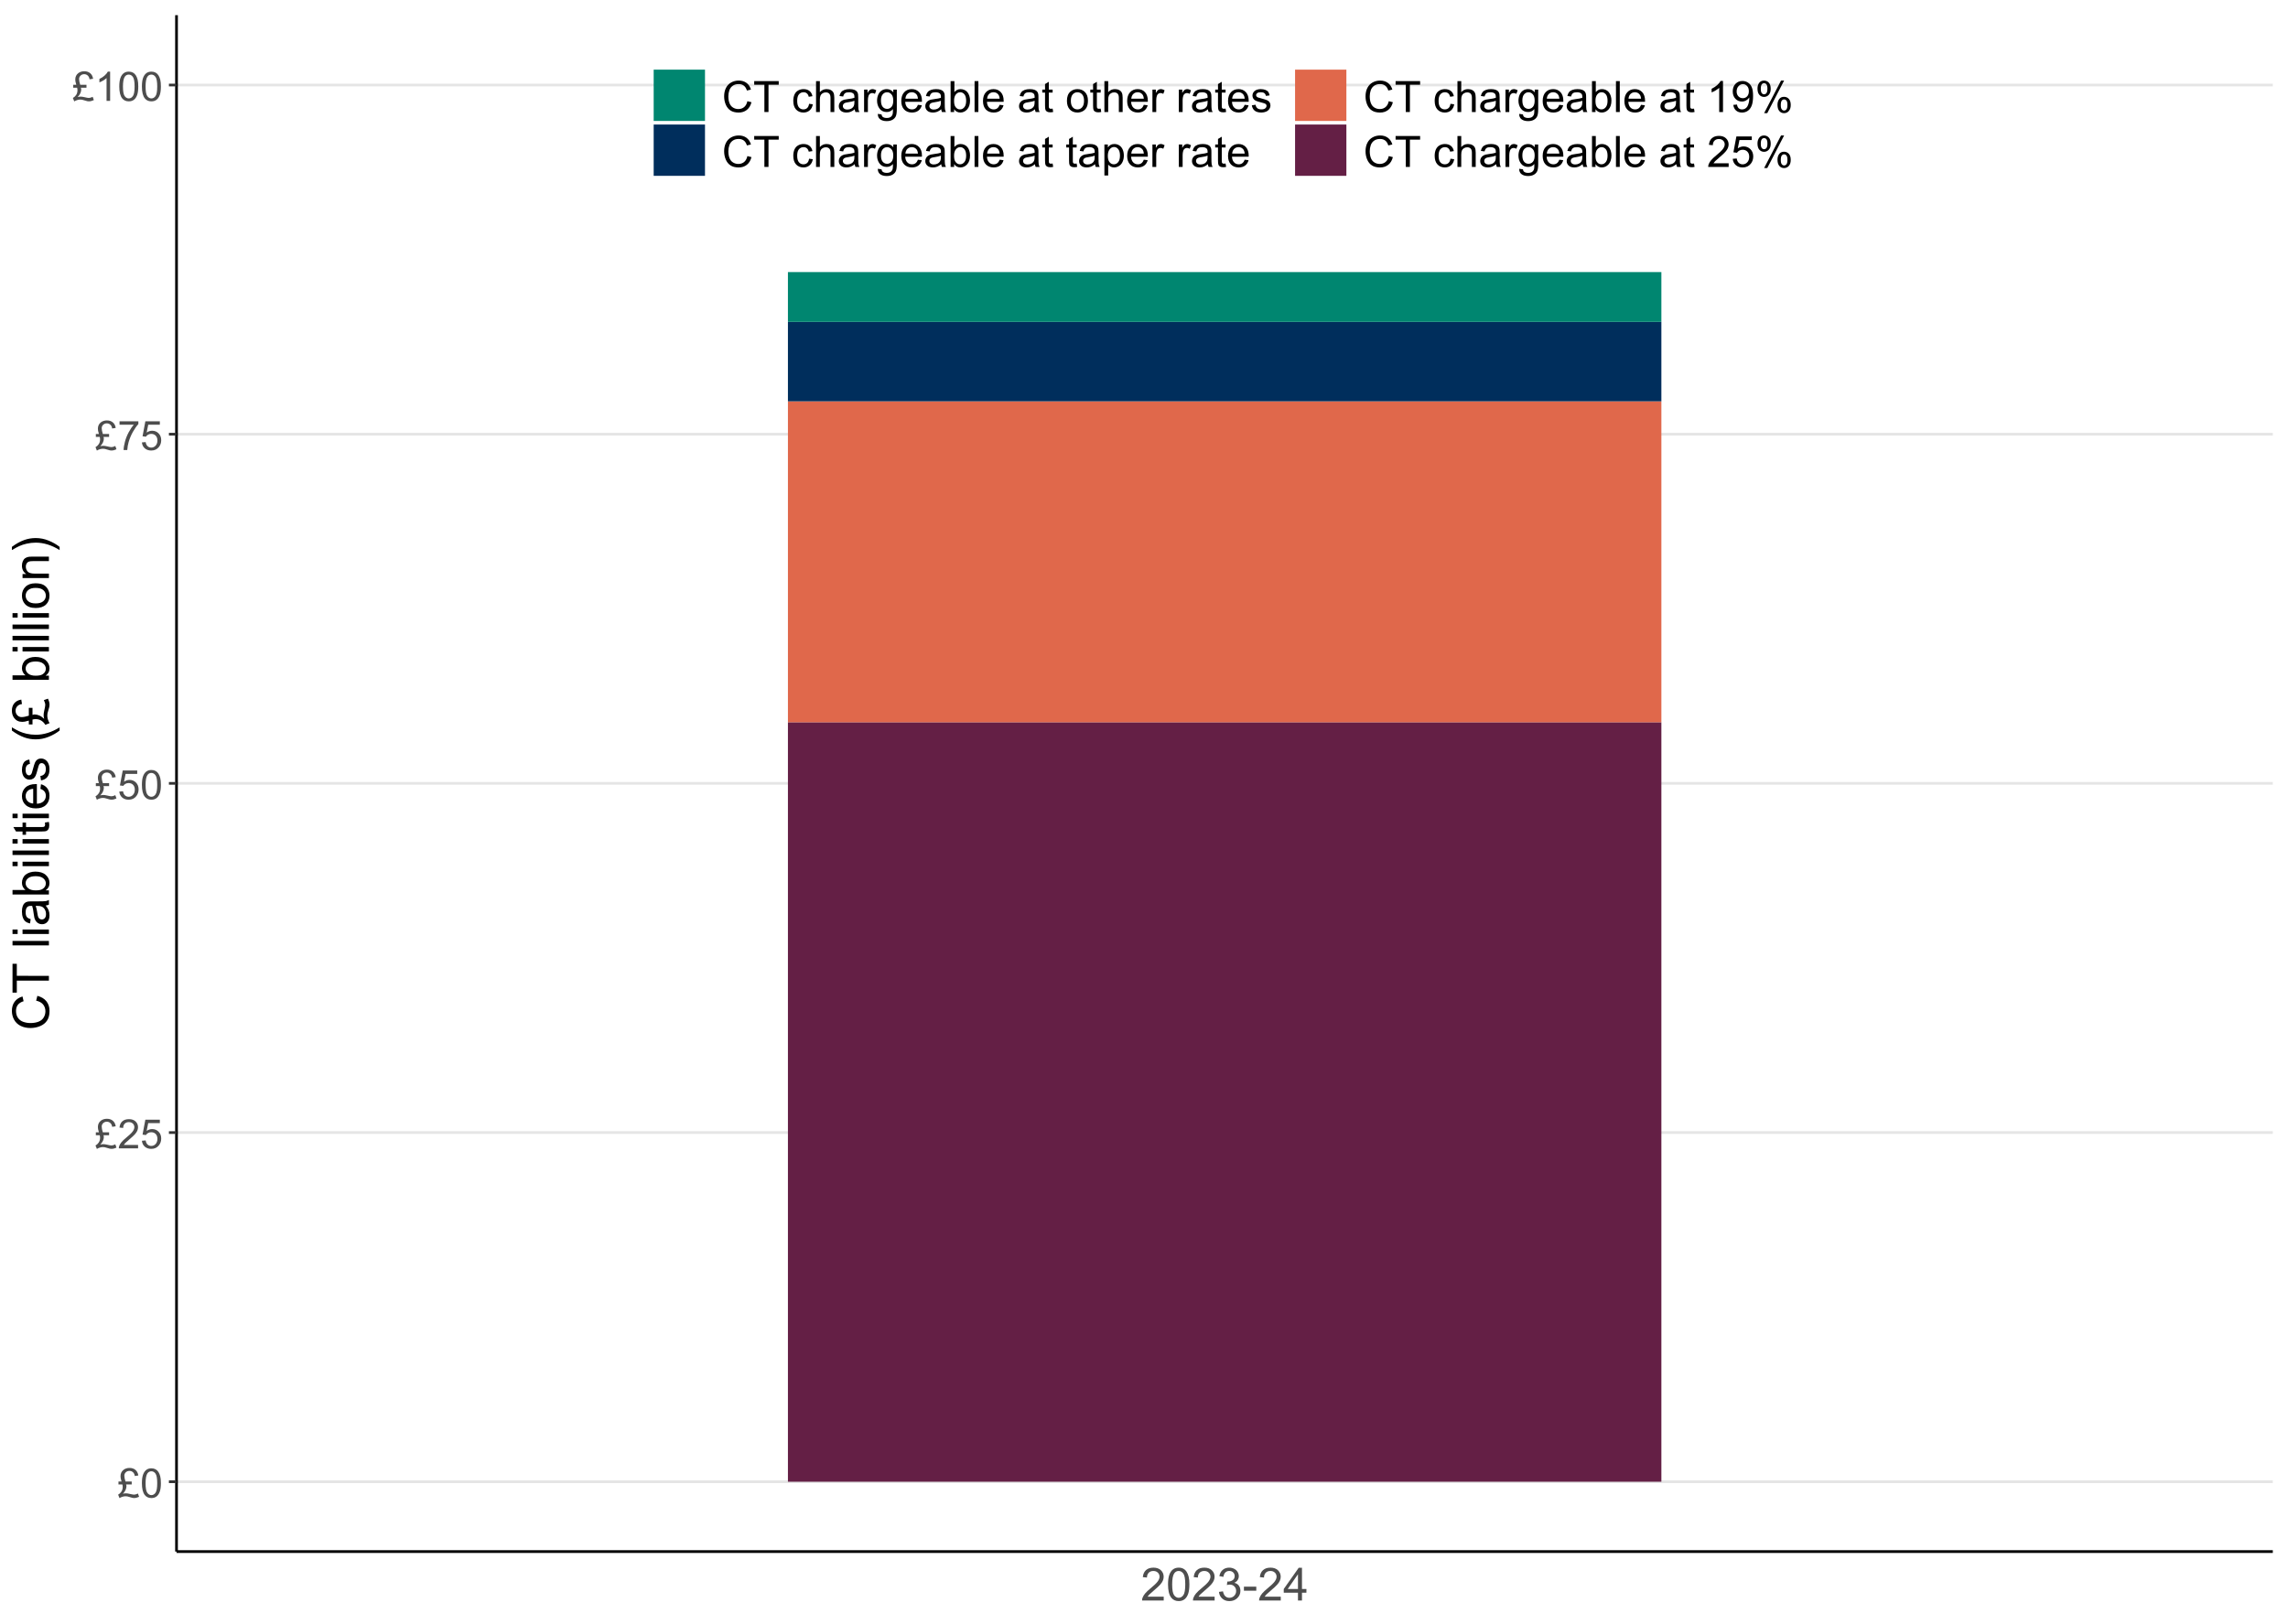 <?xml version="1.0" encoding="UTF-8"?>
<svg xmlns="http://www.w3.org/2000/svg" xmlns:xlink="http://www.w3.org/1999/xlink" width="900" height="639" viewBox="0 0 900 639">
<defs>
<g>
<g id="glyph-0-0">
<path d="M 3.094 -6.32 L 5.555 -6.32 L 5.555 -5.164 L 3.336 -5.164 C 3.434 -4.934 3.484 -4.707 3.484 -4.477 C 3.484 -4.023 3.375 -3.543 3.16 -3.039 C 2.945 -2.535 2.59 -2.02 2.094 -1.492 C 2.504 -1.605 2.879 -1.664 3.219 -1.664 C 3.652 -1.664 4.137 -1.598 4.68 -1.469 C 5.574 -1.254 6.184 -1.148 6.5 -1.148 C 6.887 -1.148 7.387 -1.293 8 -1.586 L 8.453 -0.297 C 7.973 -0.094 7.602 0.039 7.34 0.102 C 7.078 0.164 6.816 0.195 6.555 0.195 C 6.336 0.195 6.113 0.176 5.891 0.133 C 5.75 0.105 5.414 0.012 4.879 -0.152 C 4.344 -0.316 4 -0.414 3.844 -0.445 C 3.598 -0.488 3.355 -0.508 3.109 -0.508 C 2.734 -0.508 2.336 -0.441 1.91 -0.312 C 1.484 -0.184 1.098 -0.004 0.75 0.219 L 0.211 -1.133 C 0.711 -1.41 1.137 -1.805 1.484 -2.316 C 1.832 -2.828 2.008 -3.457 2.008 -4.195 C 2.008 -4.512 1.965 -4.836 1.875 -5.164 L 0.344 -5.164 L 0.344 -6.32 L 1.547 -6.32 C 1.375 -6.902 1.266 -7.328 1.219 -7.598 C 1.172 -7.867 1.148 -8.129 1.148 -8.383 C 1.148 -9.465 1.551 -10.312 2.352 -10.922 C 2.996 -11.406 3.777 -11.648 4.695 -11.648 C 5.637 -11.648 6.414 -11.391 7.027 -10.871 C 7.641 -10.352 8.016 -9.625 8.156 -8.688 L 6.758 -8.477 C 6.68 -9.102 6.445 -9.594 6.059 -9.953 C 5.672 -10.312 5.207 -10.492 4.664 -10.492 C 4.086 -10.492 3.605 -10.305 3.223 -9.934 C 2.84 -9.562 2.648 -9.113 2.648 -8.586 C 2.648 -8.008 2.797 -7.254 3.094 -6.32 Z M 3.094 -6.32 "/>
</g>
<g id="glyph-0-1">
<path d="M 0.664 -5.648 C 0.664 -7.004 0.805 -8.094 1.082 -8.918 C 1.359 -9.742 1.773 -10.379 2.324 -10.828 C 2.875 -11.277 3.566 -11.5 4.398 -11.5 C 5.012 -11.5 5.551 -11.375 6.016 -11.129 C 6.48 -10.883 6.863 -10.523 7.164 -10.059 C 7.465 -9.594 7.703 -9.023 7.875 -8.355 C 8.047 -7.688 8.133 -6.785 8.133 -5.648 C 8.133 -4.305 7.996 -3.219 7.719 -2.395 C 7.441 -1.57 7.031 -0.93 6.48 -0.48 C 5.93 -0.031 5.238 0.195 4.398 0.195 C 3.293 0.195 2.426 -0.199 1.797 -0.992 C 1.043 -1.945 0.664 -3.496 0.664 -5.648 M 2.109 -5.648 C 2.109 -3.77 2.328 -2.516 2.77 -1.895 C 3.211 -1.273 3.754 -0.961 4.398 -0.961 C 5.043 -0.961 5.586 -1.273 6.027 -1.898 C 6.469 -2.523 6.688 -3.773 6.688 -5.648 C 6.688 -7.535 6.469 -8.785 6.027 -9.406 C 5.586 -10.027 5.039 -10.336 4.383 -10.336 C 3.738 -10.336 3.223 -10.062 2.836 -9.516 C 2.352 -8.816 2.109 -7.527 2.109 -5.648 Z M 2.109 -5.648 "/>
</g>
<g id="glyph-0-2">
<path d="M 8.055 -1.352 L 8.055 0 L 0.484 0 C 0.473 -0.34 0.527 -0.664 0.648 -0.977 C 0.84 -1.492 1.148 -2 1.574 -2.5 C 2 -3 2.613 -3.578 3.414 -4.234 C 4.66 -5.254 5.5 -6.062 5.938 -6.66 C 6.375 -7.258 6.594 -7.82 6.594 -8.352 C 6.594 -8.91 6.395 -9.379 5.996 -9.762 C 5.598 -10.145 5.078 -10.336 4.438 -10.336 C 3.762 -10.336 3.219 -10.133 2.812 -9.727 C 2.406 -9.32 2.199 -8.758 2.195 -8.039 L 0.75 -8.188 C 0.848 -9.266 1.223 -10.086 1.867 -10.652 C 2.512 -11.219 3.379 -11.5 4.469 -11.5 C 5.566 -11.5 6.438 -11.195 7.078 -10.586 C 7.719 -9.977 8.039 -9.223 8.039 -8.32 C 8.039 -7.863 7.945 -7.41 7.758 -6.969 C 7.57 -6.527 7.258 -6.059 6.824 -5.57 C 6.391 -5.082 5.668 -4.41 4.656 -3.555 C 3.812 -2.848 3.27 -2.367 3.031 -2.113 C 2.793 -1.859 2.594 -1.605 2.438 -1.352 Z M 8.055 -1.352 "/>
</g>
<g id="glyph-0-3">
<path d="M 0.664 -3 L 2.141 -3.125 C 2.25 -2.406 2.504 -1.867 2.902 -1.504 C 3.301 -1.141 3.781 -0.961 4.344 -0.961 C 5.02 -0.961 5.594 -1.215 6.062 -1.727 C 6.531 -2.238 6.766 -2.914 6.766 -3.758 C 6.766 -4.559 6.539 -5.191 6.09 -5.656 C 5.641 -6.121 5.051 -6.352 4.32 -6.352 C 3.867 -6.352 3.457 -6.25 3.094 -6.043 C 2.73 -5.836 2.441 -5.57 2.234 -5.242 L 0.914 -5.414 L 2.023 -11.297 L 7.719 -11.297 L 7.719 -9.953 L 3.148 -9.953 L 2.531 -6.875 C 3.219 -7.355 3.941 -7.594 4.695 -7.594 C 5.695 -7.594 6.539 -7.246 7.227 -6.555 C 7.914 -5.863 8.258 -4.973 8.258 -3.883 C 8.258 -2.848 7.957 -1.949 7.352 -1.195 C 6.617 -0.27 5.613 0.195 4.344 0.195 C 3.301 0.195 2.453 -0.098 1.793 -0.68 C 1.133 -1.262 0.758 -2.035 0.664 -3 Z M 0.664 -3 "/>
</g>
<g id="glyph-0-4">
<path d="M 0.758 -9.953 L 0.758 -11.305 L 8.172 -11.305 L 8.172 -10.211 C 7.441 -9.434 6.719 -8.402 6.004 -7.117 C 5.289 -5.832 4.734 -4.508 4.344 -3.148 C 4.062 -2.191 3.883 -1.141 3.805 0 L 2.359 0 C 2.375 -0.902 2.551 -1.988 2.891 -3.266 C 3.23 -4.543 3.715 -5.773 4.348 -6.957 C 4.98 -8.141 5.652 -9.141 6.367 -9.953 Z M 0.758 -9.953 "/>
</g>
<g id="glyph-0-5">
<path d="M 5.961 0 L 4.555 0 L 4.555 -8.961 C 4.215 -8.637 3.773 -8.316 3.223 -7.992 C 2.672 -7.668 2.18 -7.426 1.742 -7.266 L 1.742 -8.625 C 2.527 -8.996 3.215 -9.441 3.805 -9.969 C 4.395 -10.496 4.809 -11.004 5.055 -11.5 L 5.961 -11.5 Z M 5.961 0 "/>
</g>
<g id="glyph-1-0">
<path d="M 9.062 -1.52 L 9.062 0 L 0.547 0 C 0.531 -0.379 0.594 -0.746 0.73 -1.098 C 0.945 -1.68 1.293 -2.25 1.77 -2.812 C 2.25 -3.375 2.938 -4.023 3.84 -4.766 C 5.242 -5.91 6.188 -6.82 6.68 -7.492 C 7.172 -8.164 7.418 -8.797 7.418 -9.395 C 7.418 -10.023 7.195 -10.551 6.746 -10.98 C 6.297 -11.414 5.711 -11.629 4.992 -11.629 C 4.23 -11.629 3.621 -11.398 3.164 -10.941 C 2.707 -10.484 2.477 -9.852 2.469 -9.043 L 0.844 -9.211 C 0.953 -10.422 1.375 -11.348 2.102 -11.984 C 2.828 -12.621 3.801 -12.938 5.027 -12.938 C 6.262 -12.938 7.242 -12.594 7.961 -11.91 C 8.684 -11.223 9.043 -10.375 9.043 -9.359 C 9.043 -8.844 8.938 -8.336 8.727 -7.84 C 8.516 -7.34 8.168 -6.816 7.676 -6.266 C 7.188 -5.715 6.375 -4.961 5.238 -4 C 4.289 -3.203 3.68 -2.66 3.41 -2.379 C 3.141 -2.094 2.918 -1.809 2.742 -1.52 Z M 9.062 -1.52 "/>
</g>
<g id="glyph-1-1">
<path d="M 0.746 -6.355 C 0.746 -7.879 0.902 -9.105 1.219 -10.031 C 1.531 -10.961 1.996 -11.676 2.613 -12.18 C 3.234 -12.684 4.012 -12.938 4.949 -12.938 C 5.641 -12.938 6.246 -12.797 6.766 -12.52 C 7.289 -12.242 7.719 -11.84 8.059 -11.316 C 8.398 -10.793 8.664 -10.152 8.859 -9.398 C 9.055 -8.648 9.148 -7.633 9.148 -6.355 C 9.148 -4.844 8.992 -3.621 8.684 -2.695 C 8.371 -1.766 7.91 -1.047 7.289 -0.539 C 6.672 -0.035 5.891 0.219 4.949 0.219 C 3.707 0.219 2.73 -0.227 2.023 -1.117 C 1.172 -2.188 0.746 -3.934 0.746 -6.355 M 2.375 -6.355 C 2.375 -4.238 2.621 -2.832 3.117 -2.133 C 3.609 -1.43 4.223 -1.082 4.949 -1.082 C 5.676 -1.082 6.285 -1.434 6.781 -2.137 C 7.277 -2.84 7.523 -4.246 7.523 -6.355 C 7.523 -8.477 7.277 -9.883 6.781 -10.582 C 6.285 -11.277 5.668 -11.629 4.93 -11.629 C 4.203 -11.629 3.625 -11.32 3.191 -10.703 C 2.645 -9.918 2.375 -8.469 2.375 -6.355 Z M 2.375 -6.355 "/>
</g>
<g id="glyph-1-2">
<path d="M 0.758 -3.402 L 2.336 -3.613 C 2.52 -2.715 2.828 -2.07 3.266 -1.676 C 3.703 -1.277 4.234 -1.082 4.859 -1.082 C 5.605 -1.082 6.234 -1.34 6.746 -1.855 C 7.258 -2.371 7.516 -3.008 7.516 -3.77 C 7.516 -4.496 7.277 -5.098 6.805 -5.566 C 6.328 -6.039 5.723 -6.273 4.992 -6.273 C 4.695 -6.273 4.32 -6.215 3.875 -6.102 L 4.051 -7.488 C 4.156 -7.477 4.242 -7.469 4.305 -7.469 C 4.98 -7.469 5.586 -7.648 6.125 -8 C 6.664 -8.352 6.934 -8.891 6.934 -9.625 C 6.934 -10.203 6.738 -10.684 6.344 -11.066 C 5.953 -11.445 5.445 -11.637 4.824 -11.637 C 4.211 -11.637 3.695 -11.445 3.289 -11.055 C 2.875 -10.672 2.613 -10.09 2.496 -9.316 L 0.914 -9.598 C 1.109 -10.656 1.547 -11.48 2.234 -12.062 C 2.918 -12.645 3.77 -12.938 4.789 -12.938 C 5.492 -12.938 6.141 -12.785 6.734 -12.484 C 7.324 -12.184 7.777 -11.77 8.09 -11.25 C 8.402 -10.727 8.562 -10.176 8.562 -9.59 C 8.562 -9.031 8.41 -8.523 8.113 -8.07 C 7.812 -7.609 7.371 -7.246 6.785 -6.977 C 7.547 -6.805 8.141 -6.438 8.562 -5.883 C 8.984 -5.332 9.195 -4.637 9.195 -3.805 C 9.195 -2.68 8.781 -1.727 7.961 -0.945 C 7.141 -0.164 6.105 0.227 4.852 0.227 C 3.719 0.227 2.781 -0.109 2.035 -0.781 C 1.289 -1.457 0.859 -2.328 0.758 -3.402 Z M 0.758 -3.402 "/>
</g>
<g id="glyph-1-3">
<path d="M 0.57 -3.867 L 0.57 -5.457 L 5.43 -5.457 L 5.43 -3.867 Z M 0.57 -3.867 "/>
</g>
<g id="glyph-1-4">
<path d="M 5.82 0 L 5.82 -3.086 L 0.227 -3.086 L 0.227 -4.535 L 6.109 -12.883 L 7.398 -12.883 L 7.398 -4.535 L 9.141 -4.535 L 9.141 -3.086 L 7.398 -3.086 L 7.398 0 L 5.82 0 M 5.82 -4.535 L 5.82 -10.344 L 1.785 -4.535 Z M 5.82 -4.535 "/>
</g>
<g id="glyph-2-0">
<path d="M -5.02 -11.758 L -4.539 -13.652 C -2.984 -13.254 -1.797 -12.539 -0.98 -11.508 C -0.164 -10.477 0.246 -9.215 0.246 -7.727 C 0.246 -6.18 -0.07 -4.926 -0.699 -3.961 C -1.328 -2.992 -2.234 -2.258 -3.43 -1.754 C -4.617 -1.25 -5.898 -0.996 -7.266 -0.996 C -8.758 -0.996 -10.059 -1.281 -11.168 -1.852 C -12.277 -2.422 -13.121 -3.23 -13.695 -4.281 C -14.273 -5.332 -14.562 -6.492 -14.562 -7.754 C -14.562 -9.188 -14.195 -10.391 -13.469 -11.367 C -12.738 -12.344 -11.711 -13.023 -10.391 -13.406 L -9.953 -11.543 C -10.992 -11.211 -11.75 -10.73 -12.227 -10.098 C -12.703 -9.465 -12.938 -8.672 -12.938 -7.715 C -12.938 -6.613 -12.676 -5.695 -12.148 -4.957 C -11.621 -4.219 -10.914 -3.699 -10.023 -3.398 C -9.137 -3.098 -8.219 -2.949 -7.273 -2.949 C -6.059 -2.949 -4.996 -3.125 -4.086 -3.48 C -3.18 -3.836 -2.5 -4.387 -2.051 -5.137 C -1.602 -5.887 -1.375 -6.695 -1.375 -7.57 C -1.375 -8.629 -1.684 -9.527 -2.293 -10.266 C -2.906 -11 -3.816 -11.496 -5.02 -11.758 Z M -5.02 -11.758 "/>
</g>
<g id="glyph-2-1">
<path d="M 0 -5.188 L -12.625 -5.188 L -12.625 -0.469 L -14.316 -0.469 L -14.316 -11.816 L -12.625 -11.816 L -12.625 -7.082 L 0 -7.078 Z M 0 -5.188 "/>
</g>
<g id="glyph-2-2">
</g>
<g id="glyph-2-3">
<path d="M 0 -1.281 L -14.316 -1.281 L -14.316 -3.039 L 0 -3.039 Z M 0 -1.281 "/>
</g>
<g id="glyph-2-4">
<path d="M -12.297 -1.328 L -14.316 -1.328 L -14.316 -3.086 L -12.297 -3.086 L -12.297 -1.328 M 0 -1.328 L -10.371 -1.328 L -10.371 -3.086 L 0 -3.086 Z M 0 -1.328 "/>
</g>
<g id="glyph-2-5">
<path d="M -1.277 -8.086 C -0.727 -7.434 -0.336 -6.809 -0.105 -6.207 C 0.121 -5.605 0.234 -4.957 0.234 -4.266 C 0.234 -3.129 -0.043 -2.254 -0.602 -1.641 C -1.156 -1.027 -1.867 -0.723 -2.734 -0.723 C -3.242 -0.723 -3.707 -0.84 -4.125 -1.07 C -4.547 -1.301 -4.883 -1.602 -5.137 -1.977 C -5.391 -2.352 -5.582 -2.773 -5.711 -3.242 C -5.805 -3.586 -5.891 -4.109 -5.977 -4.805 C -6.145 -6.223 -6.348 -7.27 -6.582 -7.938 C -6.824 -7.945 -6.977 -7.949 -7.039 -7.949 C -7.758 -7.949 -8.262 -7.785 -8.555 -7.453 C -8.953 -7.004 -9.148 -6.336 -9.148 -5.449 C -9.148 -4.621 -9.004 -4.012 -8.715 -3.617 C -8.426 -3.223 -7.914 -2.934 -7.18 -2.746 L -7.414 -1.027 C -8.148 -1.18 -8.742 -1.438 -9.195 -1.797 C -9.648 -2.156 -9.996 -2.672 -10.238 -3.352 C -10.484 -4.027 -10.605 -4.812 -10.605 -5.703 C -10.605 -6.59 -10.5 -7.309 -10.293 -7.863 C -10.086 -8.414 -9.824 -8.82 -9.508 -9.082 C -9.191 -9.344 -8.793 -9.523 -8.312 -9.629 C -8.012 -9.688 -7.469 -9.719 -6.688 -9.719 L -4.344 -9.719 C -2.711 -9.719 -1.68 -9.754 -1.246 -9.828 C -0.812 -9.902 -0.398 -10.051 0 -10.273 L 0 -8.438 C -0.363 -8.254 -0.789 -8.137 -1.277 -8.086 M -5.203 -7.938 C -4.945 -7.301 -4.723 -6.344 -4.539 -5.07 C -4.438 -4.344 -4.32 -3.836 -4.188 -3.535 C -4.059 -3.234 -3.867 -3.004 -3.617 -2.844 C -3.367 -2.68 -3.09 -2.598 -2.781 -2.598 C -2.312 -2.598 -1.922 -2.773 -1.609 -3.129 C -1.297 -3.484 -1.141 -4.004 -1.141 -4.688 C -1.141 -5.363 -1.289 -5.969 -1.586 -6.492 C -1.883 -7.023 -2.289 -7.41 -2.801 -7.656 C -3.199 -7.844 -3.785 -7.938 -4.559 -7.938 Z M -5.203 -7.938 "/>
</g>
<g id="glyph-2-6">
<path d="M 0 -2.938 L 0 -1.309 L -14.316 -1.309 L -14.316 -3.066 L -9.211 -3.066 C -10.141 -3.809 -10.605 -4.758 -10.605 -5.91 C -10.605 -6.547 -10.477 -7.148 -10.219 -7.719 C -9.961 -8.289 -9.602 -8.758 -9.137 -9.125 C -8.672 -9.492 -8.109 -9.781 -7.449 -9.992 C -6.793 -10.199 -6.09 -10.305 -5.34 -10.305 C -3.562 -10.305 -2.191 -9.863 -1.219 -8.984 C -0.25 -8.105 0.234 -7.051 0.234 -5.82 C 0.234 -4.598 -0.277 -3.637 -1.297 -2.938 L 0 -2.938 M -5.266 -2.922 C -4.02 -2.922 -3.121 -3.09 -2.57 -3.43 C -1.664 -3.98 -1.211 -4.73 -1.211 -5.672 C -1.211 -6.441 -1.543 -7.105 -2.211 -7.664 C -2.879 -8.227 -3.875 -8.508 -5.195 -8.508 C -6.551 -8.508 -7.547 -8.238 -8.195 -7.699 C -8.836 -7.164 -9.16 -6.516 -9.16 -5.754 C -9.16 -4.984 -8.828 -4.32 -8.16 -3.762 C -7.492 -3.199 -6.527 -2.922 -5.266 -2.922 Z M -5.266 -2.922 "/>
</g>
<g id="glyph-2-7">
<path d="M -1.57 -5.156 L -0.02 -5.41 C 0.086 -4.914 0.137 -4.473 0.137 -4.082 C 0.137 -3.445 0.035 -2.949 -0.164 -2.598 C -0.367 -2.246 -0.633 -2 -0.961 -1.855 C -1.289 -1.711 -1.984 -1.641 -3.039 -1.641 L -9.004 -1.641 L -9.004 -0.352 L -10.371 -0.352 L -10.371 -1.641 L -12.938 -1.641 L -13.992 -3.391 L -10.371 -3.391 L -10.371 -5.156 L -9.004 -5.156 L -9.004 -3.391 L -2.938 -3.391 C -2.438 -3.391 -2.117 -3.418 -1.973 -3.48 C -1.828 -3.543 -1.715 -3.645 -1.629 -3.785 C -1.547 -3.926 -1.504 -4.125 -1.504 -4.383 C -1.504 -4.578 -1.527 -4.836 -1.57 -5.156 Z M -1.57 -5.156 "/>
</g>
<g id="glyph-2-8">
<path d="M -3.34 -8.418 L -3.113 -10.234 C -2.055 -9.949 -1.23 -9.418 -0.645 -8.641 C -0.059 -7.867 0.234 -6.879 0.234 -5.672 C 0.234 -4.156 -0.234 -2.953 -1.168 -2.066 C -2.102 -1.176 -3.41 -0.734 -5.098 -0.734 C -6.844 -0.734 -8.195 -1.184 -9.16 -2.082 C -10.125 -2.98 -10.605 -4.145 -10.605 -5.578 C -10.605 -6.965 -10.133 -8.094 -9.188 -8.977 C -8.246 -9.852 -6.918 -10.293 -5.203 -10.293 C -5.102 -10.293 -4.945 -10.289 -4.734 -10.281 L -4.734 -2.551 C -3.598 -2.613 -2.727 -2.938 -2.117 -3.516 C -1.512 -4.094 -1.211 -4.816 -1.211 -5.684 C -1.211 -6.328 -1.379 -6.879 -1.719 -7.336 C -2.059 -7.789 -2.598 -8.152 -3.34 -8.418 M -6.18 -2.648 L -6.18 -8.438 C -7.055 -8.359 -7.707 -8.137 -8.145 -7.773 C -8.82 -7.215 -9.16 -6.488 -9.16 -5.598 C -9.16 -4.789 -8.891 -4.109 -8.352 -3.559 C -7.809 -3.008 -7.086 -2.707 -6.18 -2.648 Z M -6.18 -2.648 "/>
</g>
<g id="glyph-2-9">
<path d="M -3.094 -0.617 L -3.367 -2.352 C -2.672 -2.453 -2.141 -2.723 -1.766 -3.168 C -1.395 -3.613 -1.211 -4.238 -1.211 -5.039 C -1.211 -5.848 -1.375 -6.445 -1.703 -6.836 C -2.031 -7.227 -2.418 -7.422 -2.859 -7.422 C -3.258 -7.422 -3.57 -7.25 -3.797 -6.906 C -3.953 -6.664 -4.152 -6.062 -4.395 -5.109 C -4.719 -3.82 -5 -2.926 -5.238 -2.426 C -5.477 -1.93 -5.805 -1.551 -6.227 -1.293 C -6.645 -1.035 -7.109 -0.91 -7.617 -0.91 C -8.078 -0.91 -8.508 -1.016 -8.902 -1.227 C -9.297 -1.438 -9.621 -1.727 -9.883 -2.09 C -10.086 -2.363 -10.254 -2.734 -10.395 -3.207 C -10.535 -3.68 -10.605 -4.188 -10.605 -4.727 C -10.605 -5.539 -10.488 -6.254 -10.254 -6.871 C -10.02 -7.484 -9.703 -7.938 -9.301 -8.234 C -8.902 -8.523 -8.367 -8.727 -7.695 -8.836 L -7.461 -7.121 C -7.996 -7.043 -8.41 -6.816 -8.711 -6.441 C -9.012 -6.066 -9.16 -5.539 -9.16 -4.855 C -9.16 -4.047 -9.027 -3.469 -8.758 -3.125 C -8.492 -2.781 -8.18 -2.609 -7.82 -2.609 C -7.594 -2.609 -7.391 -2.68 -7.207 -2.824 C -7.02 -2.965 -6.863 -3.191 -6.738 -3.496 C -6.672 -3.672 -6.523 -4.188 -6.289 -5.047 C -5.957 -6.293 -5.684 -7.16 -5.473 -7.652 C -5.262 -8.145 -4.953 -8.527 -4.551 -8.809 C -4.148 -9.09 -3.645 -9.227 -3.047 -9.227 C -2.461 -9.227 -1.91 -9.059 -1.391 -8.715 C -0.875 -8.375 -0.473 -7.879 -0.191 -7.234 C 0.094 -6.594 0.234 -5.863 0.234 -5.047 C 0.234 -3.703 -0.047 -2.676 -0.605 -1.969 C -1.164 -1.262 -1.996 -0.812 -3.094 -0.617 Z M -3.094 -0.617 "/>
</g>
<g id="glyph-2-10">
<path d="M 4.211 -4.68 C 2.984 -3.707 1.551 -2.887 -0.086 -2.219 C -1.727 -1.547 -3.43 -1.211 -5.188 -1.211 C -6.734 -1.211 -8.219 -1.461 -9.641 -1.965 C -11.285 -2.551 -12.926 -3.453 -14.562 -4.68 L -14.562 -5.938 C -13.207 -5.148 -12.238 -4.629 -11.66 -4.375 C -10.762 -3.977 -9.824 -3.664 -8.848 -3.438 C -7.629 -3.156 -6.406 -3.02 -5.176 -3.02 C -2.043 -3.016 1.086 -3.992 4.211 -5.938 Z M 4.211 -4.68 "/>
</g>
<g id="glyph-2-11">
<path d="M -7.898 -3.867 L -7.898 -6.945 L -6.453 -6.945 L -6.453 -4.172 C -6.168 -4.293 -5.883 -4.355 -5.594 -4.355 C -5.031 -4.355 -4.43 -4.219 -3.797 -3.949 C -3.168 -3.68 -2.523 -3.234 -1.863 -2.617 C -2.008 -3.133 -2.078 -3.602 -2.078 -4.023 C -2.078 -4.562 -2 -5.172 -1.836 -5.852 C -1.57 -6.969 -1.434 -7.727 -1.434 -8.125 C -1.434 -8.605 -1.617 -9.23 -1.98 -10 L -0.371 -10.566 C -0.117 -9.969 0.051 -9.504 0.129 -9.176 C 0.207 -8.848 0.246 -8.52 0.246 -8.195 C 0.246 -7.922 0.219 -7.645 0.168 -7.363 C 0.133 -7.188 0.016 -6.766 -0.191 -6.098 C -0.395 -5.43 -0.516 -5 -0.555 -4.805 C -0.609 -4.5 -0.633 -4.191 -0.633 -3.887 C -0.633 -3.418 -0.555 -2.918 -0.391 -2.387 C -0.227 -1.855 -0.008 -1.375 0.273 -0.938 L -1.414 -0.266 C -1.762 -0.887 -2.254 -1.418 -2.895 -1.855 C -3.535 -2.293 -4.32 -2.512 -5.242 -2.512 C -5.641 -2.512 -6.047 -2.453 -6.453 -2.344 L -6.453 -0.43 L -7.898 -0.43 L -7.898 -1.934 C -8.629 -1.719 -9.16 -1.582 -9.496 -1.523 C -9.832 -1.465 -10.16 -1.438 -10.477 -1.438 C -11.832 -1.438 -12.891 -1.938 -13.652 -2.941 C -14.258 -3.746 -14.562 -4.723 -14.562 -5.871 C -14.562 -7.047 -14.238 -8.02 -13.59 -8.785 C -12.941 -9.551 -12.031 -10.02 -10.859 -10.195 L -10.594 -8.445 C -11.375 -8.352 -11.992 -8.059 -12.441 -7.574 C -12.891 -7.09 -13.117 -6.508 -13.117 -5.832 C -13.117 -5.109 -12.883 -4.508 -12.418 -4.027 C -11.953 -3.551 -11.391 -3.312 -10.734 -3.312 C -10.008 -3.312 -9.066 -3.496 -7.898 -3.867 Z M -7.898 -3.867 "/>
</g>
<g id="glyph-2-12">
<path d="M -5.188 -0.664 C -7.105 -0.664 -8.527 -1.199 -9.453 -2.266 C -10.223 -3.156 -10.605 -4.246 -10.605 -5.527 C -10.605 -6.953 -10.137 -8.117 -9.203 -9.023 C -8.27 -9.93 -6.98 -10.383 -5.332 -10.383 C -3.996 -10.383 -2.949 -10.18 -2.184 -9.781 C -1.418 -9.379 -0.824 -8.797 -0.398 -8.031 C 0.023 -7.266 0.234 -6.434 0.234 -5.527 C 0.234 -4.074 -0.23 -2.902 -1.16 -2.008 C -2.094 -1.113 -3.434 -0.664 -5.188 -0.664 M -5.188 -2.473 C -3.859 -2.473 -2.863 -2.762 -2.203 -3.34 C -1.543 -3.918 -1.211 -4.648 -1.211 -5.527 C -1.211 -6.398 -1.543 -7.125 -2.207 -7.703 C -2.871 -8.285 -3.883 -8.574 -5.242 -8.574 C -6.527 -8.574 -7.5 -8.281 -8.16 -7.699 C -8.82 -7.117 -9.148 -6.395 -9.148 -5.527 C -9.148 -4.648 -8.82 -3.918 -8.164 -3.34 C -7.508 -2.762 -6.516 -2.473 -5.188 -2.473 Z M -5.188 -2.473 "/>
</g>
<g id="glyph-2-13">
<path d="M 0 -1.32 L -10.371 -1.32 L -10.371 -2.902 L -8.898 -2.902 C -10.035 -3.66 -10.605 -4.762 -10.605 -6.203 C -10.605 -6.828 -10.492 -7.402 -10.27 -7.926 C -10.043 -8.449 -9.75 -8.84 -9.383 -9.102 C -9.02 -9.363 -8.586 -9.543 -8.086 -9.648 C -7.762 -9.715 -7.191 -9.746 -6.375 -9.746 L 0 -9.746 L 0 -7.988 L -6.309 -7.988 C -7.023 -7.988 -7.559 -7.922 -7.914 -7.785 C -8.27 -7.648 -8.555 -7.402 -8.766 -7.055 C -8.977 -6.707 -9.082 -6.301 -9.082 -5.832 C -9.082 -5.082 -8.844 -4.434 -8.367 -3.891 C -7.895 -3.348 -6.992 -3.078 -5.664 -3.078 L 0 -3.078 Z M 0 -1.32 "/>
</g>
<g id="glyph-2-14">
<path d="M 4.211 -2.469 L 4.211 -1.211 C 1.086 -3.156 -2.043 -4.129 -5.176 -4.133 C -6.398 -4.129 -7.613 -3.992 -8.82 -3.711 C -9.793 -3.488 -10.734 -3.18 -11.633 -2.785 C -12.219 -2.531 -13.195 -2.004 -14.562 -1.211 L -14.562 -2.473 C -12.926 -3.695 -11.285 -4.598 -9.641 -5.188 C -8.219 -5.688 -6.734 -5.938 -5.188 -5.938 C -3.426 -5.938 -1.727 -5.602 -0.086 -4.926 C 1.551 -4.254 2.984 -3.434 4.211 -2.469 Z M 4.211 -2.469 "/>
</g>
<g id="glyph-3-0">
<path d="M 9.992 -4.266 L 11.605 -3.859 C 11.266 -2.539 10.66 -1.527 9.781 -0.836 C 8.906 -0.141 7.832 0.207 6.566 0.207 C 5.254 0.207 4.188 -0.059 3.367 -0.594 C 2.543 -1.129 1.918 -1.902 1.488 -2.914 C 1.062 -3.926 0.848 -5.016 0.848 -6.176 C 0.848 -7.441 1.09 -8.547 1.574 -9.492 C 2.059 -10.434 2.746 -11.152 3.641 -11.641 C 4.535 -12.133 5.516 -12.375 6.59 -12.375 C 7.809 -12.375 8.832 -12.066 9.664 -11.445 C 10.492 -10.828 11.07 -9.957 11.398 -8.832 L 9.812 -8.457 C 9.531 -9.344 9.121 -9.988 8.582 -10.391 C 8.047 -10.797 7.371 -11 6.559 -11 C 5.621 -11 4.84 -10.773 4.211 -10.328 C 3.586 -9.879 3.145 -9.277 2.891 -8.52 C 2.633 -7.766 2.508 -6.988 2.508 -6.184 C 2.508 -5.148 2.656 -4.246 2.961 -3.473 C 3.262 -2.703 3.73 -2.125 4.367 -1.742 C 5.004 -1.359 5.691 -1.172 6.434 -1.172 C 7.336 -1.172 8.098 -1.43 8.723 -1.949 C 9.348 -2.473 9.773 -3.242 9.992 -4.266 Z M 9.992 -4.266 "/>
</g>
<g id="glyph-3-1">
<path d="M 4.406 0 L 4.406 -10.734 L 0.398 -10.734 L 0.398 -12.168 L 10.043 -12.168 L 10.043 -10.734 L 6.02 -10.734 L 6.02 0 Z M 4.406 0 "/>
</g>
<g id="glyph-3-2">
</g>
<g id="glyph-3-3">
<path d="M 6.875 -3.23 L 8.344 -3.039 C 8.184 -2.023 7.77 -1.234 7.109 -0.66 C 6.449 -0.086 5.637 0.199 4.672 0.199 C 3.469 0.199 2.496 -0.195 1.766 -0.984 C 1.031 -1.773 0.664 -2.902 0.664 -4.375 C 0.664 -5.328 0.82 -6.16 1.137 -6.875 C 1.453 -7.586 1.934 -8.121 2.578 -8.48 C 3.223 -8.836 3.922 -9.016 4.68 -9.016 C 5.641 -9.016 6.422 -8.773 7.031 -8.289 C 7.641 -7.805 8.031 -7.117 8.203 -6.227 L 6.75 -6 C 6.609 -6.594 6.367 -7.039 6.016 -7.336 C 5.664 -7.637 5.238 -7.785 4.738 -7.785 C 3.988 -7.785 3.375 -7.516 2.906 -6.977 C 2.434 -6.438 2.199 -5.582 2.199 -4.414 C 2.199 -3.23 2.426 -2.371 2.879 -1.836 C 3.336 -1.297 3.926 -1.031 4.656 -1.031 C 5.242 -1.031 5.734 -1.211 6.125 -1.57 C 6.52 -1.93 6.77 -2.48 6.875 -3.23 Z M 6.875 -3.23 "/>
</g>
<g id="glyph-3-4">
<path d="M 1.121 0 L 1.121 -12.168 L 2.613 -12.168 L 2.613 -7.805 C 3.312 -8.609 4.191 -9.016 5.254 -9.016 C 5.906 -9.016 6.477 -8.887 6.957 -8.629 C 7.438 -8.371 7.781 -8.016 7.988 -7.562 C 8.195 -7.109 8.301 -6.449 8.301 -5.586 L 8.301 0 L 6.805 0 L 6.805 -5.586 C 6.805 -6.332 6.645 -6.879 6.32 -7.219 C 5.996 -7.559 5.539 -7.727 4.945 -7.727 C 4.504 -7.727 4.09 -7.613 3.699 -7.383 C 3.309 -7.152 3.031 -6.844 2.863 -6.449 C 2.699 -6.059 2.613 -5.516 2.613 -4.824 L 2.613 0 Z M 1.121 0 "/>
</g>
<g id="glyph-3-5">
<path d="M 6.875 -1.086 C 6.32 -0.617 5.785 -0.285 5.273 -0.09 C 4.762 0.102 4.215 0.199 3.629 0.199 C 2.66 0.199 1.914 -0.039 1.395 -0.512 C 0.875 -0.984 0.613 -1.59 0.613 -2.324 C 0.613 -2.758 0.711 -3.148 0.91 -3.508 C 1.105 -3.863 1.363 -4.148 1.68 -4.367 C 2 -4.582 2.359 -4.746 2.758 -4.855 C 3.051 -4.934 3.492 -5.008 4.086 -5.078 C 5.289 -5.223 6.18 -5.395 6.75 -5.594 C 6.754 -5.801 6.758 -5.93 6.758 -5.984 C 6.758 -6.594 6.617 -7.023 6.332 -7.273 C 5.953 -7.609 5.383 -7.777 4.633 -7.777 C 3.93 -7.777 3.41 -7.656 3.074 -7.41 C 2.742 -7.164 2.492 -6.727 2.332 -6.102 L 0.871 -6.301 C 1.004 -6.926 1.223 -7.43 1.527 -7.816 C 1.832 -8.199 2.273 -8.496 2.848 -8.703 C 3.422 -8.91 4.09 -9.016 4.848 -9.016 C 5.602 -9.016 6.211 -8.926 6.684 -8.75 C 7.152 -8.57 7.5 -8.348 7.719 -8.082 C 7.941 -7.812 8.098 -7.473 8.184 -7.062 C 8.234 -6.809 8.258 -6.352 8.258 -5.688 L 8.258 -3.695 C 8.258 -2.305 8.293 -1.426 8.355 -1.059 C 8.418 -0.691 8.543 -0.336 8.734 0 L 7.172 0 C 7.016 -0.309 6.918 -0.672 6.875 -1.086 M 6.75 -4.426 C 6.207 -4.203 5.395 -4.016 4.309 -3.859 C 3.695 -3.77 3.258 -3.672 3.004 -3.562 C 2.75 -3.449 2.555 -3.289 2.414 -3.074 C 2.277 -2.863 2.207 -2.625 2.207 -2.367 C 2.207 -1.969 2.359 -1.637 2.66 -1.371 C 2.961 -1.105 3.402 -0.973 3.984 -0.973 C 4.559 -0.973 5.07 -1.098 5.52 -1.348 C 5.969 -1.602 6.297 -1.945 6.508 -2.383 C 6.668 -2.719 6.75 -3.219 6.75 -3.875 Z M 6.75 -4.426 "/>
</g>
<g id="glyph-3-6">
<path d="M 1.105 0 L 1.105 -8.816 L 2.449 -8.816 L 2.449 -7.48 C 2.793 -8.105 3.109 -8.516 3.398 -8.715 C 3.691 -8.914 4.008 -9.016 4.359 -9.016 C 4.863 -9.016 5.375 -8.855 5.895 -8.531 L 5.379 -7.148 C 5.016 -7.363 4.648 -7.469 4.281 -7.469 C 3.957 -7.469 3.664 -7.371 3.402 -7.176 C 3.145 -6.98 2.957 -6.707 2.848 -6.359 C 2.68 -5.828 2.598 -5.246 2.598 -4.617 L 2.598 0 Z M 1.105 0 "/>
</g>
<g id="glyph-3-7">
<path d="M 0.848 0.73 L 2.301 0.945 C 2.359 1.395 2.527 1.723 2.805 1.926 C 3.176 2.203 3.684 2.34 4.324 2.34 C 5.016 2.34 5.551 2.203 5.926 1.926 C 6.305 1.648 6.559 1.262 6.691 0.766 C 6.77 0.461 6.805 -0.18 6.797 -1.152 C 6.145 -0.383 5.332 0 4.359 0 C 3.145 0 2.207 -0.438 1.543 -1.312 C 0.879 -2.188 0.547 -3.234 0.547 -4.457 C 0.547 -5.297 0.699 -6.074 1.004 -6.785 C 1.309 -7.496 1.75 -8.047 2.328 -8.434 C 2.906 -8.82 3.586 -9.016 4.367 -9.016 C 5.406 -9.016 6.266 -8.594 6.938 -7.754 L 6.938 -8.816 L 8.316 -8.816 L 8.316 -1.195 C 8.316 0.176 8.176 1.148 7.898 1.723 C 7.617 2.297 7.176 2.746 6.57 3.078 C 5.965 3.41 5.219 3.578 4.332 3.578 C 3.281 3.578 2.434 3.34 1.785 2.867 C 1.137 2.395 0.824 1.684 0.848 0.73 M 2.082 -4.566 C 2.082 -3.41 2.312 -2.566 2.773 -2.035 C 3.23 -1.504 3.809 -1.238 4.5 -1.238 C 5.184 -1.238 5.762 -1.5 6.227 -2.031 C 6.691 -2.559 6.922 -3.387 6.922 -4.516 C 6.922 -5.594 6.684 -6.406 6.203 -6.957 C 5.727 -7.504 5.148 -7.777 4.473 -7.777 C 3.809 -7.777 3.246 -7.508 2.781 -6.969 C 2.316 -6.43 2.082 -5.629 2.082 -4.566 Z M 2.082 -4.566 "/>
</g>
<g id="glyph-3-8">
<path d="M 7.156 -2.84 L 8.699 -2.648 C 8.457 -1.746 8.004 -1.047 7.348 -0.547 C 6.688 -0.051 5.848 0.199 4.824 0.199 C 3.535 0.199 2.512 -0.199 1.754 -0.992 C 1 -1.785 0.621 -2.898 0.621 -4.332 C 0.621 -5.816 1.004 -6.969 1.77 -7.785 C 2.531 -8.605 3.523 -9.016 4.738 -9.016 C 5.918 -9.016 6.883 -8.613 7.629 -7.812 C 8.375 -7.008 8.75 -5.879 8.75 -4.426 C 8.75 -4.336 8.746 -4.203 8.742 -4.027 L 2.168 -4.027 C 2.223 -3.059 2.496 -2.316 2.988 -1.801 C 3.48 -1.285 4.094 -1.031 4.832 -1.031 C 5.379 -1.031 5.848 -1.172 6.234 -1.461 C 6.621 -1.75 6.93 -2.207 7.156 -2.84 M 2.25 -5.254 L 7.172 -5.254 C 7.105 -5.996 6.918 -6.551 6.609 -6.922 C 6.133 -7.5 5.516 -7.785 4.758 -7.785 C 4.07 -7.785 3.492 -7.555 3.027 -7.098 C 2.559 -6.637 2.301 -6.023 2.25 -5.254 Z M 2.25 -5.254 "/>
</g>
<g id="glyph-3-9">
<path d="M 2.5 0 L 1.113 0 L 1.113 -12.168 L 2.605 -12.168 L 2.605 -7.828 C 3.238 -8.617 4.043 -9.016 5.023 -9.016 C 5.562 -9.016 6.078 -8.906 6.562 -8.688 C 7.047 -8.469 7.445 -8.16 7.758 -7.766 C 8.07 -7.371 8.316 -6.891 8.492 -6.332 C 8.668 -5.773 8.758 -5.176 8.758 -4.539 C 8.758 -3.031 8.383 -1.863 7.637 -1.039 C 6.891 -0.215 5.992 0.199 4.945 0.199 C 3.906 0.199 3.09 -0.234 2.5 -1.105 L 2.5 0 M 2.48 -4.473 C 2.48 -3.418 2.625 -2.652 2.914 -2.184 C 3.383 -1.414 4.02 -1.031 4.824 -1.031 C 5.477 -1.031 6.039 -1.312 6.516 -1.879 C 6.992 -2.449 7.23 -3.293 7.23 -4.414 C 7.23 -5.566 7 -6.418 6.547 -6.965 C 6.09 -7.512 5.535 -7.785 4.891 -7.785 C 4.234 -7.785 3.672 -7.504 3.195 -6.934 C 2.719 -6.367 2.48 -5.547 2.48 -4.473 Z M 2.48 -4.473 "/>
</g>
<g id="glyph-3-10">
<path d="M 1.086 0 L 1.086 -12.168 L 2.582 -12.168 L 2.582 0 Z M 1.086 0 "/>
</g>
<g id="glyph-3-11">
<path d="M 4.383 -1.336 L 4.598 -0.016 C 4.18 0.07 3.801 0.117 3.469 0.117 C 2.926 0.117 2.508 0.031 2.207 -0.141 C 1.91 -0.312 1.699 -0.539 1.578 -0.816 C 1.457 -1.098 1.395 -1.684 1.395 -2.582 L 1.395 -7.652 L 0.297 -7.652 L 0.297 -8.816 L 1.395 -8.816 L 1.395 -11 L 2.879 -11.895 L 2.879 -8.816 L 4.383 -8.816 L 4.383 -7.652 L 2.879 -7.652 L 2.879 -2.5 C 2.879 -2.074 2.906 -1.797 2.961 -1.676 C 3.012 -1.555 3.098 -1.457 3.215 -1.387 C 3.336 -1.312 3.504 -1.277 3.727 -1.277 C 3.895 -1.277 4.113 -1.297 4.383 -1.336 Z M 4.383 -1.336 "/>
</g>
<g id="glyph-3-12">
<path d="M 0.562 -4.406 C 0.562 -6.039 1.02 -7.25 1.926 -8.035 C 2.684 -8.688 3.609 -9.016 4.699 -9.016 C 5.91 -9.016 6.902 -8.617 7.672 -7.824 C 8.438 -7.031 8.824 -5.934 8.824 -4.531 C 8.824 -3.398 8.652 -2.504 8.312 -1.855 C 7.973 -1.203 7.477 -0.699 6.828 -0.34 C 6.176 0.02 5.469 0.199 4.699 0.199 C 3.465 0.199 2.465 -0.195 1.707 -0.988 C 0.945 -1.777 0.562 -2.918 0.562 -4.406 M 2.102 -4.406 C 2.102 -3.277 2.348 -2.434 2.84 -1.871 C 3.332 -1.309 3.953 -1.031 4.699 -1.031 C 5.441 -1.031 6.059 -1.312 6.551 -1.875 C 7.043 -2.441 7.289 -3.301 7.289 -4.457 C 7.289 -5.547 7.039 -6.375 6.547 -6.934 C 6.051 -7.496 5.434 -7.777 4.699 -7.777 C 3.953 -7.777 3.332 -7.5 2.84 -6.938 C 2.348 -6.379 2.102 -5.535 2.102 -4.406 Z M 2.102 -4.406 "/>
</g>
<g id="glyph-3-13">
<path d="M 0.523 -2.633 L 2 -2.863 C 2.082 -2.273 2.316 -1.816 2.695 -1.504 C 3.074 -1.188 3.602 -1.031 4.281 -1.031 C 4.969 -1.031 5.477 -1.168 5.812 -1.449 C 6.141 -1.727 6.309 -2.055 6.309 -2.434 C 6.309 -2.77 6.16 -3.035 5.867 -3.23 C 5.664 -3.363 5.156 -3.531 4.34 -3.734 C 3.246 -4.012 2.484 -4.25 2.062 -4.453 C 1.641 -4.656 1.32 -4.934 1.102 -5.293 C 0.883 -5.648 0.773 -6.043 0.773 -6.477 C 0.773 -6.867 0.863 -7.23 1.043 -7.566 C 1.223 -7.902 1.465 -8.18 1.777 -8.398 C 2.008 -8.57 2.324 -8.719 2.727 -8.836 C 3.129 -8.957 3.559 -9.016 4.016 -9.016 C 4.711 -9.016 5.316 -8.914 5.84 -8.715 C 6.363 -8.516 6.75 -8.246 6.996 -7.906 C 7.246 -7.566 7.418 -7.109 7.512 -6.539 L 6.051 -6.344 C 5.984 -6.797 5.793 -7.148 5.473 -7.406 C 5.156 -7.66 4.707 -7.785 4.125 -7.785 C 3.438 -7.785 2.949 -7.672 2.656 -7.445 C 2.363 -7.219 2.215 -6.953 2.215 -6.648 C 2.215 -6.457 2.277 -6.281 2.398 -6.125 C 2.52 -5.965 2.711 -5.832 2.973 -5.727 C 3.121 -5.672 3.562 -5.547 4.293 -5.344 C 5.348 -5.062 6.086 -4.832 6.504 -4.652 C 6.922 -4.473 7.25 -4.211 7.488 -3.867 C 7.727 -3.523 7.844 -3.098 7.844 -2.59 C 7.844 -2.09 7.699 -1.621 7.41 -1.184 C 7.117 -0.742 6.699 -0.402 6.152 -0.16 C 5.602 0.078 4.984 0.199 4.293 0.199 C 3.145 0.199 2.273 -0.039 1.672 -0.516 C 1.07 -0.992 0.688 -1.695 0.523 -2.633 Z M 0.523 -2.633 "/>
</g>
<g id="glyph-3-14">
<path d="M 1.121 3.379 L 1.121 -8.816 L 2.48 -8.816 L 2.48 -7.672 C 2.805 -8.117 3.164 -8.453 3.57 -8.68 C 3.973 -8.902 4.465 -9.016 5.039 -9.016 C 5.793 -9.016 6.457 -8.82 7.031 -8.434 C 7.605 -8.047 8.039 -7.5 8.336 -6.793 C 8.629 -6.09 8.773 -5.316 8.773 -4.473 C 8.773 -3.57 8.613 -2.762 8.289 -2.039 C 7.965 -1.316 7.496 -0.762 6.879 -0.379 C 6.262 0.008 5.609 0.199 4.93 0.199 C 4.434 0.199 3.984 0.094 3.59 -0.117 C 3.195 -0.328 2.871 -0.594 2.613 -0.914 L 2.613 3.379 L 1.121 3.379 M 2.473 -4.359 C 2.473 -3.223 2.703 -2.387 3.164 -1.844 C 3.621 -1.301 4.18 -1.031 4.832 -1.031 C 5.496 -1.031 6.062 -1.309 6.535 -1.871 C 7.012 -2.434 7.246 -3.305 7.246 -4.484 C 7.246 -5.605 7.016 -6.445 6.555 -7.008 C 6.09 -7.566 5.539 -7.844 4.898 -7.844 C 4.262 -7.844 3.699 -7.547 3.207 -6.953 C 2.719 -6.355 2.473 -5.492 2.473 -4.359 Z M 2.473 -4.359 "/>
</g>
<g id="glyph-3-15">
<path d="M 6.332 0 L 4.84 0 L 4.84 -9.52 C 4.48 -9.18 4.008 -8.836 3.426 -8.492 C 2.84 -8.148 2.316 -7.891 1.852 -7.719 L 1.852 -9.164 C 2.688 -9.559 3.418 -10.031 4.043 -10.594 C 4.668 -11.152 5.109 -11.691 5.371 -12.219 L 6.332 -12.219 Z M 6.332 0 "/>
</g>
<g id="glyph-3-16">
<path d="M 0.93 -2.812 L 2.367 -2.945 C 2.488 -2.273 2.719 -1.781 3.062 -1.477 C 3.406 -1.172 3.848 -1.02 4.383 -1.02 C 4.844 -1.02 5.246 -1.125 5.59 -1.336 C 5.938 -1.547 6.219 -1.828 6.441 -2.18 C 6.664 -2.531 6.848 -3.004 6.996 -3.602 C 7.148 -4.199 7.223 -4.809 7.223 -5.43 C 7.223 -5.496 7.219 -5.594 7.215 -5.727 C 6.914 -5.25 6.508 -4.867 5.988 -4.57 C 5.473 -4.273 4.91 -4.125 4.309 -4.125 C 3.301 -4.125 2.449 -4.492 1.75 -5.223 C 1.055 -5.953 0.707 -6.914 0.707 -8.109 C 0.707 -9.344 1.07 -10.336 1.797 -11.09 C 2.523 -11.844 3.438 -12.219 4.531 -12.219 C 5.324 -12.219 6.047 -12.004 6.703 -11.578 C 7.359 -11.152 7.855 -10.547 8.195 -9.758 C 8.539 -8.969 8.707 -7.828 8.707 -6.332 C 8.707 -4.777 8.539 -3.539 8.203 -2.617 C 7.863 -1.699 7.363 -0.996 6.695 -0.516 C 6.027 -0.035 5.246 0.207 4.352 0.207 C 3.398 0.207 2.621 -0.059 2.016 -0.586 C 1.414 -1.113 1.051 -1.855 0.93 -2.812 M 7.047 -8.184 C 7.047 -9.043 6.82 -9.723 6.363 -10.227 C 5.906 -10.73 5.355 -10.98 4.715 -10.98 C 4.051 -10.98 3.473 -10.711 2.98 -10.168 C 2.488 -9.625 2.242 -8.922 2.242 -8.059 C 2.242 -7.285 2.477 -6.656 2.941 -6.172 C 3.41 -5.688 3.988 -5.445 4.672 -5.445 C 5.363 -5.445 5.934 -5.688 6.379 -6.172 C 6.824 -6.656 7.047 -7.328 7.047 -8.184 Z M 7.047 -8.184 "/>
</g>
<g id="glyph-3-17">
<path d="M 0.988 -9.246 C 0.988 -10.117 1.207 -10.855 1.645 -11.465 C 2.082 -12.07 2.715 -12.375 3.543 -12.375 C 4.309 -12.375 4.941 -12.105 5.441 -11.559 C 5.941 -11.016 6.191 -10.211 6.191 -9.156 C 6.191 -8.125 5.938 -7.332 5.434 -6.777 C 4.926 -6.223 4.301 -5.945 3.562 -5.945 C 2.824 -5.945 2.211 -6.219 1.723 -6.766 C 1.234 -7.312 0.988 -8.141 0.988 -9.246 M 3.586 -11.348 C 3.215 -11.348 2.906 -11.188 2.66 -10.867 C 2.414 -10.543 2.289 -9.957 2.289 -9.098 C 2.289 -8.316 2.414 -7.77 2.664 -7.449 C 2.914 -7.133 3.219 -6.973 3.586 -6.973 C 3.961 -6.973 4.273 -7.133 4.52 -7.453 C 4.766 -7.773 4.891 -8.363 4.891 -9.215 C 4.891 -10 4.766 -10.551 4.516 -10.871 C 4.266 -11.188 3.957 -11.348 3.586 -11.348 M 3.594 0.449 L 10.25 -12.375 L 11.465 -12.375 L 4.832 0.449 L 3.594 0.449 M 8.855 -2.855 C 8.855 -3.73 9.074 -4.469 9.512 -5.074 C 9.949 -5.684 10.586 -5.984 11.422 -5.984 C 12.188 -5.984 12.816 -5.711 13.32 -5.168 C 13.82 -4.621 14.07 -3.82 14.07 -2.766 C 14.07 -1.734 13.816 -0.941 13.309 -0.387 C 12.805 0.172 12.176 0.449 11.43 0.449 C 10.695 0.449 10.082 0.172 9.59 -0.379 C 9.102 -0.93 8.855 -1.754 8.855 -2.855 M 11.465 -4.957 C 11.086 -4.957 10.777 -4.797 10.531 -4.473 C 10.285 -4.152 10.16 -3.562 10.16 -2.707 C 10.16 -1.93 10.285 -1.383 10.535 -1.062 C 10.781 -0.742 11.09 -0.582 11.453 -0.582 C 11.836 -0.582 12.152 -0.742 12.398 -1.062 C 12.645 -1.383 12.766 -1.969 12.766 -2.82 C 12.766 -3.609 12.641 -4.16 12.395 -4.477 C 12.145 -4.797 11.836 -4.957 11.465 -4.957 Z M 11.465 -4.957 "/>
</g>
<g id="glyph-3-18">
<path d="M 8.559 -1.438 L 8.559 0 L 0.516 0 C 0.504 -0.359 0.562 -0.707 0.688 -1.039 C 0.895 -1.586 1.223 -2.125 1.672 -2.656 C 2.125 -3.188 2.773 -3.801 3.629 -4.5 C 4.949 -5.582 5.844 -6.441 6.309 -7.078 C 6.773 -7.711 7.008 -8.309 7.008 -8.875 C 7.008 -9.465 6.793 -9.965 6.371 -10.371 C 5.949 -10.777 5.395 -10.98 4.715 -10.98 C 3.996 -10.98 3.418 -10.766 2.988 -10.336 C 2.555 -9.902 2.34 -9.305 2.332 -8.543 L 0.797 -8.699 C 0.902 -9.844 1.297 -10.719 1.984 -11.316 C 2.672 -11.918 3.59 -12.219 4.75 -12.219 C 5.914 -12.219 6.84 -11.895 7.52 -11.246 C 8.199 -10.602 8.543 -9.797 8.543 -8.84 C 8.543 -8.352 8.441 -7.875 8.242 -7.406 C 8.043 -6.934 7.711 -6.438 7.25 -5.918 C 6.789 -5.398 6.02 -4.684 4.945 -3.777 C 4.051 -3.023 3.477 -2.516 3.219 -2.246 C 2.965 -1.977 2.758 -1.707 2.59 -1.438 Z M 8.559 -1.438 "/>
</g>
<g id="glyph-3-19">
<path d="M 0.707 -3.188 L 2.273 -3.32 C 2.391 -2.555 2.66 -1.984 3.082 -1.598 C 3.508 -1.215 4.016 -1.02 4.617 -1.02 C 5.336 -1.02 5.945 -1.293 6.441 -1.836 C 6.938 -2.375 7.188 -3.098 7.188 -3.992 C 7.188 -4.844 6.949 -5.516 6.469 -6.008 C 5.992 -6.504 5.363 -6.75 4.59 -6.75 C 4.109 -6.75 3.676 -6.641 3.289 -6.422 C 2.898 -6.203 2.594 -5.918 2.375 -5.57 L 0.973 -5.754 L 2.148 -12.004 L 8.203 -12.004 L 8.203 -10.574 L 3.344 -10.574 L 2.688 -7.305 C 3.418 -7.812 4.188 -8.066 4.988 -8.07 C 6.051 -8.066 6.949 -7.699 7.68 -6.965 C 8.41 -6.227 8.773 -5.281 8.773 -4.125 C 8.773 -3.023 8.453 -2.074 7.812 -1.27 C 7.031 -0.285 5.965 0.207 4.617 0.207 C 3.508 0.207 2.605 -0.102 1.906 -0.723 C 1.203 -1.344 0.805 -2.164 0.707 -3.188 Z M 0.707 -3.188 "/>
</g>
</g>
<clipPath id="clip-0">
<path clip-rule="nonzero" d="M 69.434 5.977 L 894.023 5.977 L 894.023 610.5 L 69.434 610.5 Z M 69.434 5.977 "/>
</clipPath>
<clipPath id="clip-1">
<path clip-rule="nonzero" d="M 69.434 582 L 894.023 582 L 894.023 584 L 69.434 584 Z M 69.434 582 "/>
</clipPath>
<clipPath id="clip-2">
<path clip-rule="nonzero" d="M 69.434 445 L 894.023 445 L 894.023 447 L 69.434 447 Z M 69.434 445 "/>
</clipPath>
<clipPath id="clip-3">
<path clip-rule="nonzero" d="M 69.434 307 L 894.023 307 L 894.023 309 L 69.434 309 Z M 69.434 307 "/>
</clipPath>
<clipPath id="clip-4">
<path clip-rule="nonzero" d="M 69.434 170 L 894.023 170 L 894.023 172 L 69.434 172 Z M 69.434 170 "/>
</clipPath>
<clipPath id="clip-5">
<path clip-rule="nonzero" d="M 69.434 32 L 894.023 32 L 894.023 34 L 69.434 34 Z M 69.434 32 "/>
</clipPath>
</defs>
<rect x="-90" y="-63.9" width="1080" height="766.8" fill="rgb(100%, 100%, 100%)" fill-opacity="1"/>
<rect x="-90" y="-63.9" width="1080" height="766.8" fill="rgb(100%, 100%, 100%)" fill-opacity="1"/>
<path fill="none" stroke-width="1.067" stroke-linecap="round" stroke-linejoin="round" stroke="rgb(100%, 100%, 100%)" stroke-opacity="1" stroke-miterlimit="10" d="M 0 639 L 900 639 L 900 0 L 0 0 Z M 0 639 "/>
<g clip-path="url(#clip-0)">
<path fill-rule="nonzero" fill="rgb(100%, 100%, 100%)" fill-opacity="1" d="M 69.434 610.5 L 894.023 610.5 L 894.023 5.977 L 69.434 5.977 Z M 69.434 610.5 "/>
</g>
<g clip-path="url(#clip-1)">
<path fill="none" stroke-width="1.067" stroke-linecap="butt" stroke-linejoin="round" stroke="rgb(89.804%, 89.804%, 89.804%)" stroke-opacity="1" stroke-miterlimit="10" d="M 69.434 583.02 L 894.023 583.02 "/>
</g>
<g clip-path="url(#clip-2)">
<path fill="none" stroke-width="1.067" stroke-linecap="butt" stroke-linejoin="round" stroke="rgb(89.804%, 89.804%, 89.804%)" stroke-opacity="1" stroke-miterlimit="10" d="M 69.434 445.629 L 894.023 445.629 "/>
</g>
<g clip-path="url(#clip-3)">
<path fill="none" stroke-width="1.067" stroke-linecap="butt" stroke-linejoin="round" stroke="rgb(89.804%, 89.804%, 89.804%)" stroke-opacity="1" stroke-miterlimit="10" d="M 69.434 308.238 L 894.023 308.238 "/>
</g>
<g clip-path="url(#clip-4)">
<path fill="none" stroke-width="1.067" stroke-linecap="butt" stroke-linejoin="round" stroke="rgb(89.804%, 89.804%, 89.804%)" stroke-opacity="1" stroke-miterlimit="10" d="M 69.434 170.848 L 894.023 170.848 "/>
</g>
<g clip-path="url(#clip-5)">
<path fill="none" stroke-width="1.067" stroke-linecap="butt" stroke-linejoin="round" stroke="rgb(89.804%, 89.804%, 89.804%)" stroke-opacity="1" stroke-miterlimit="10" d="M 69.434 33.457 L 894.023 33.457 "/>
</g>
<path fill-rule="nonzero" fill="rgb(87.843%, 40.784%, 29.412%)" fill-opacity="1" d="M 309.938 284.273 L 653.516 284.273 L 653.516 157.91 L 309.938 157.91 Z M 309.938 284.273 "/>
<path fill-rule="nonzero" fill="rgb(0%, 18.039%, 36.078%)" fill-opacity="1" d="M 309.938 157.91 L 653.516 157.91 L 653.516 126.652 L 309.938 126.652 Z M 309.938 157.91 "/>
<path fill-rule="nonzero" fill="rgb(39.216%, 12.157%, 27.059%)" fill-opacity="1" d="M 309.938 583.02 L 653.516 583.02 L 653.516 284.27 L 309.938 284.27 Z M 309.938 583.02 "/>
<path fill-rule="nonzero" fill="rgb(0%, 52.549%, 43.922%)" fill-opacity="1" d="M 309.938 126.652 L 653.516 126.652 L 653.516 107.055 L 309.938 107.055 Z M 309.938 126.652 "/>
<path fill="none" stroke-width="1.067" stroke-linecap="butt" stroke-linejoin="round" stroke="rgb(0%, 0%, 0%)" stroke-opacity="1" stroke-miterlimit="10" d="M 69.434 610.5 L 69.434 5.977 "/>
<g fill="rgb(30.196%, 30.196%, 30.196%)" fill-opacity="1">
<use xlink:href="#glyph-0-0" x="46.258" y="589.246"/>
<use xlink:href="#glyph-0-1" x="55.156" y="589.246"/>
</g>
<g fill="rgb(30.196%, 30.196%, 30.196%)" fill-opacity="1">
<use xlink:href="#glyph-0-0" x="37.359" y="451.855"/>
<use xlink:href="#glyph-0-2" x="46.258" y="451.855"/>
<use xlink:href="#glyph-0-3" x="55.156" y="451.855"/>
</g>
<g fill="rgb(30.196%, 30.196%, 30.196%)" fill-opacity="1">
<use xlink:href="#glyph-0-0" x="37.359" y="314.465"/>
<use xlink:href="#glyph-0-3" x="46.258" y="314.465"/>
<use xlink:href="#glyph-0-1" x="55.156" y="314.465"/>
</g>
<g fill="rgb(30.196%, 30.196%, 30.196%)" fill-opacity="1">
<use xlink:href="#glyph-0-0" x="37.359" y="177.074"/>
<use xlink:href="#glyph-0-4" x="46.258" y="177.074"/>
<use xlink:href="#glyph-0-3" x="55.156" y="177.074"/>
</g>
<g fill="rgb(30.196%, 30.196%, 30.196%)" fill-opacity="1">
<use xlink:href="#glyph-0-0" x="28.461" y="39.684"/>
<use xlink:href="#glyph-0-5" x="37.359" y="39.684"/>
<use xlink:href="#glyph-0-1" x="46.258" y="39.684"/>
<use xlink:href="#glyph-0-1" x="55.156" y="39.684"/>
</g>
<path fill="none" stroke-width="1.067" stroke-linecap="butt" stroke-linejoin="round" stroke="rgb(20%, 20%, 20%)" stroke-opacity="1" stroke-miterlimit="10" d="M 66.445 583.02 L 69.434 583.02 "/>
<path fill="none" stroke-width="1.067" stroke-linecap="butt" stroke-linejoin="round" stroke="rgb(20%, 20%, 20%)" stroke-opacity="1" stroke-miterlimit="10" d="M 66.445 445.629 L 69.434 445.629 "/>
<path fill="none" stroke-width="1.067" stroke-linecap="butt" stroke-linejoin="round" stroke="rgb(20%, 20%, 20%)" stroke-opacity="1" stroke-miterlimit="10" d="M 66.445 308.238 L 69.434 308.238 "/>
<path fill="none" stroke-width="1.067" stroke-linecap="butt" stroke-linejoin="round" stroke="rgb(20%, 20%, 20%)" stroke-opacity="1" stroke-miterlimit="10" d="M 66.445 170.848 L 69.434 170.848 "/>
<path fill="none" stroke-width="1.067" stroke-linecap="butt" stroke-linejoin="round" stroke="rgb(20%, 20%, 20%)" stroke-opacity="1" stroke-miterlimit="10" d="M 66.445 33.457 L 69.434 33.457 "/>
<path fill="none" stroke-width="1.067" stroke-linecap="butt" stroke-linejoin="round" stroke="rgb(0%, 0%, 0%)" stroke-opacity="1" stroke-miterlimit="10" d="M 69.434 610.5 L 894.023 610.5 "/>
<g fill="rgb(30.196%, 30.196%, 30.196%)" fill-opacity="1">
<use xlink:href="#glyph-1-0" x="448.695" y="629.766"/>
<use xlink:href="#glyph-1-1" x="458.706" y="629.766"/>
<use xlink:href="#glyph-1-0" x="468.717" y="629.766"/>
<use xlink:href="#glyph-1-2" x="478.728" y="629.766"/>
<use xlink:href="#glyph-1-3" x="488.738" y="629.766"/>
<use xlink:href="#glyph-1-0" x="494.732" y="629.766"/>
<use xlink:href="#glyph-1-4" x="504.743" y="629.766"/>
</g>
<g fill="rgb(0%, 0%, 0%)" fill-opacity="1">
<use xlink:href="#glyph-2-0" x="19.238" y="405.488"/>
<use xlink:href="#glyph-2-1" x="19.238" y="391.045"/>
<use xlink:href="#glyph-2-2" x="19.238" y="378.828"/>
<use xlink:href="#glyph-2-3" x="19.238" y="373.271"/>
<use xlink:href="#glyph-2-4" x="19.238" y="368.828"/>
<use xlink:href="#glyph-2-5" x="19.238" y="364.385"/>
<use xlink:href="#glyph-2-6" x="19.238" y="353.262"/>
<use xlink:href="#glyph-2-4" x="19.238" y="342.139"/>
<use xlink:href="#glyph-2-3" x="19.238" y="337.695"/>
<use xlink:href="#glyph-2-4" x="19.238" y="333.252"/>
<use xlink:href="#glyph-2-7" x="19.238" y="328.809"/>
<use xlink:href="#glyph-2-4" x="19.238" y="323.252"/>
<use xlink:href="#glyph-2-8" x="19.238" y="318.809"/>
<use xlink:href="#glyph-2-9" x="19.238" y="307.686"/>
<use xlink:href="#glyph-2-2" x="19.238" y="297.686"/>
<use xlink:href="#glyph-2-10" x="19.238" y="292.129"/>
<use xlink:href="#glyph-2-11" x="19.238" y="285.469"/>
<use xlink:href="#glyph-2-2" x="19.238" y="274.346"/>
<use xlink:href="#glyph-2-6" x="19.238" y="268.789"/>
<use xlink:href="#glyph-2-4" x="19.238" y="257.666"/>
<use xlink:href="#glyph-2-3" x="19.238" y="253.223"/>
<use xlink:href="#glyph-2-3" x="19.238" y="248.779"/>
<use xlink:href="#glyph-2-4" x="19.238" y="244.336"/>
<use xlink:href="#glyph-2-12" x="19.238" y="239.893"/>
<use xlink:href="#glyph-2-13" x="19.238" y="228.77"/>
<use xlink:href="#glyph-2-14" x="19.238" y="217.646"/>
</g>
<path fill-rule="nonzero" fill="rgb(0%, 52.549%, 43.922%)" fill-opacity="1" d="M 257.129 47.586 L 277.312 47.586 L 277.312 27.402 L 257.129 27.402 Z M 257.129 47.586 "/>
<path fill-rule="nonzero" fill="rgb(0%, 18.039%, 36.078%)" fill-opacity="1" d="M 257.129 69.184 L 277.312 69.184 L 277.312 49 L 257.129 49 Z M 257.129 69.184 "/>
<path fill-rule="nonzero" fill="rgb(87.843%, 40.784%, 29.412%)" fill-opacity="1" d="M 509.426 47.586 L 529.609 47.586 L 529.609 27.402 L 509.426 27.402 Z M 509.426 47.586 "/>
<path fill-rule="nonzero" fill="rgb(39.216%, 12.157%, 27.059%)" fill-opacity="1" d="M 509.426 69.184 L 529.609 69.184 L 529.609 49 L 509.426 49 Z M 509.426 69.184 "/>
<g fill="rgb(0%, 0%, 0%)" fill-opacity="1">
<use xlink:href="#glyph-3-0" x="283.996" y="44.078"/>
<use xlink:href="#glyph-3-1" x="296.273" y="44.078"/>
<use xlink:href="#glyph-3-2" x="306.657" y="44.078"/>
<use xlink:href="#glyph-3-3" x="311.38" y="44.078"/>
<use xlink:href="#glyph-3-4" x="319.88" y="44.078"/>
<use xlink:href="#glyph-3-5" x="329.335" y="44.078"/>
<use xlink:href="#glyph-3-6" x="338.79" y="44.078"/>
<use xlink:href="#glyph-3-7" x="344.451" y="44.078"/>
<use xlink:href="#glyph-3-8" x="353.905" y="44.078"/>
<use xlink:href="#glyph-3-5" x="363.36" y="44.078"/>
<use xlink:href="#glyph-3-9" x="372.814" y="44.078"/>
<use xlink:href="#glyph-3-10" x="382.269" y="44.078"/>
<use xlink:href="#glyph-3-8" x="386.046" y="44.078"/>
<use xlink:href="#glyph-3-2" x="395.5" y="44.078"/>
<use xlink:href="#glyph-3-5" x="400.224" y="44.078"/>
<use xlink:href="#glyph-3-11" x="409.678" y="44.078"/>
<use xlink:href="#glyph-3-2" x="414.401" y="44.078"/>
<use xlink:href="#glyph-3-12" x="419.125" y="44.078"/>
<use xlink:href="#glyph-3-11" x="428.579" y="44.078"/>
<use xlink:href="#glyph-3-4" x="433.302" y="44.078"/>
<use xlink:href="#glyph-3-8" x="442.757" y="44.078"/>
<use xlink:href="#glyph-3-6" x="452.211" y="44.078"/>
<use xlink:href="#glyph-3-2" x="457.873" y="44.078"/>
<use xlink:href="#glyph-3-6" x="462.596" y="44.078"/>
<use xlink:href="#glyph-3-5" x="468.257" y="44.078"/>
<use xlink:href="#glyph-3-11" x="477.711" y="44.078"/>
<use xlink:href="#glyph-3-8" x="482.435" y="44.078"/>
<use xlink:href="#glyph-3-13" x="491.889" y="44.078"/>
</g>
<g fill="rgb(0%, 0%, 0%)" fill-opacity="1">
<use xlink:href="#glyph-3-0" x="283.996" y="65.68"/>
<use xlink:href="#glyph-3-1" x="296.273" y="65.68"/>
<use xlink:href="#glyph-3-2" x="306.657" y="65.68"/>
<use xlink:href="#glyph-3-3" x="311.38" y="65.68"/>
<use xlink:href="#glyph-3-4" x="319.88" y="65.68"/>
<use xlink:href="#glyph-3-5" x="329.335" y="65.68"/>
<use xlink:href="#glyph-3-6" x="338.79" y="65.68"/>
<use xlink:href="#glyph-3-7" x="344.451" y="65.68"/>
<use xlink:href="#glyph-3-8" x="353.905" y="65.68"/>
<use xlink:href="#glyph-3-5" x="363.36" y="65.68"/>
<use xlink:href="#glyph-3-9" x="372.814" y="65.68"/>
<use xlink:href="#glyph-3-10" x="382.269" y="65.68"/>
<use xlink:href="#glyph-3-8" x="386.046" y="65.68"/>
<use xlink:href="#glyph-3-2" x="395.5" y="65.68"/>
<use xlink:href="#glyph-3-5" x="400.224" y="65.68"/>
<use xlink:href="#glyph-3-11" x="409.678" y="65.68"/>
<use xlink:href="#glyph-3-2" x="414.401" y="65.68"/>
<use xlink:href="#glyph-3-11" x="419.125" y="65.68"/>
<use xlink:href="#glyph-3-5" x="423.848" y="65.68"/>
<use xlink:href="#glyph-3-14" x="433.302" y="65.68"/>
<use xlink:href="#glyph-3-8" x="442.757" y="65.68"/>
<use xlink:href="#glyph-3-6" x="452.211" y="65.68"/>
<use xlink:href="#glyph-3-2" x="457.873" y="65.68"/>
<use xlink:href="#glyph-3-6" x="462.596" y="65.68"/>
<use xlink:href="#glyph-3-5" x="468.257" y="65.68"/>
<use xlink:href="#glyph-3-11" x="477.711" y="65.68"/>
<use xlink:href="#glyph-3-8" x="482.435" y="65.68"/>
</g>
<g fill="rgb(0%, 0%, 0%)" fill-opacity="1">
<use xlink:href="#glyph-3-0" x="536.293" y="44.078"/>
<use xlink:href="#glyph-3-1" x="548.57" y="44.078"/>
<use xlink:href="#glyph-3-2" x="558.954" y="44.078"/>
<use xlink:href="#glyph-3-3" x="563.677" y="44.078"/>
<use xlink:href="#glyph-3-4" x="572.177" y="44.078"/>
<use xlink:href="#glyph-3-5" x="581.632" y="44.078"/>
<use xlink:href="#glyph-3-6" x="591.086" y="44.078"/>
<use xlink:href="#glyph-3-7" x="596.748" y="44.078"/>
<use xlink:href="#glyph-3-8" x="606.202" y="44.078"/>
<use xlink:href="#glyph-3-5" x="615.657" y="44.078"/>
<use xlink:href="#glyph-3-9" x="625.111" y="44.078"/>
<use xlink:href="#glyph-3-10" x="634.566" y="44.078"/>
<use xlink:href="#glyph-3-8" x="638.343" y="44.078"/>
<use xlink:href="#glyph-3-2" x="647.797" y="44.078"/>
<use xlink:href="#glyph-3-5" x="652.521" y="44.078"/>
<use xlink:href="#glyph-3-11" x="661.975" y="44.078"/>
<use xlink:href="#glyph-3-2" x="666.698" y="44.078"/>
<use xlink:href="#glyph-3-15" x="671.421" y="44.078"/>
<use xlink:href="#glyph-3-16" x="680.876" y="44.078"/>
<use xlink:href="#glyph-3-17" x="690.331" y="44.078"/>
</g>
<g fill="rgb(0%, 0%, 0%)" fill-opacity="1">
<use xlink:href="#glyph-3-0" x="536.293" y="65.68"/>
<use xlink:href="#glyph-3-1" x="548.57" y="65.68"/>
<use xlink:href="#glyph-3-2" x="558.954" y="65.68"/>
<use xlink:href="#glyph-3-3" x="563.677" y="65.68"/>
<use xlink:href="#glyph-3-4" x="572.177" y="65.68"/>
<use xlink:href="#glyph-3-5" x="581.632" y="65.68"/>
<use xlink:href="#glyph-3-6" x="591.086" y="65.68"/>
<use xlink:href="#glyph-3-7" x="596.748" y="65.68"/>
<use xlink:href="#glyph-3-8" x="606.202" y="65.68"/>
<use xlink:href="#glyph-3-5" x="615.657" y="65.68"/>
<use xlink:href="#glyph-3-9" x="625.111" y="65.68"/>
<use xlink:href="#glyph-3-10" x="634.566" y="65.68"/>
<use xlink:href="#glyph-3-8" x="638.343" y="65.68"/>
<use xlink:href="#glyph-3-2" x="647.797" y="65.68"/>
<use xlink:href="#glyph-3-5" x="652.521" y="65.68"/>
<use xlink:href="#glyph-3-11" x="661.975" y="65.68"/>
<use xlink:href="#glyph-3-2" x="666.698" y="65.68"/>
<use xlink:href="#glyph-3-18" x="671.421" y="65.68"/>
<use xlink:href="#glyph-3-19" x="680.876" y="65.68"/>
<use xlink:href="#glyph-3-17" x="690.331" y="65.68"/>
</g>
</svg>
